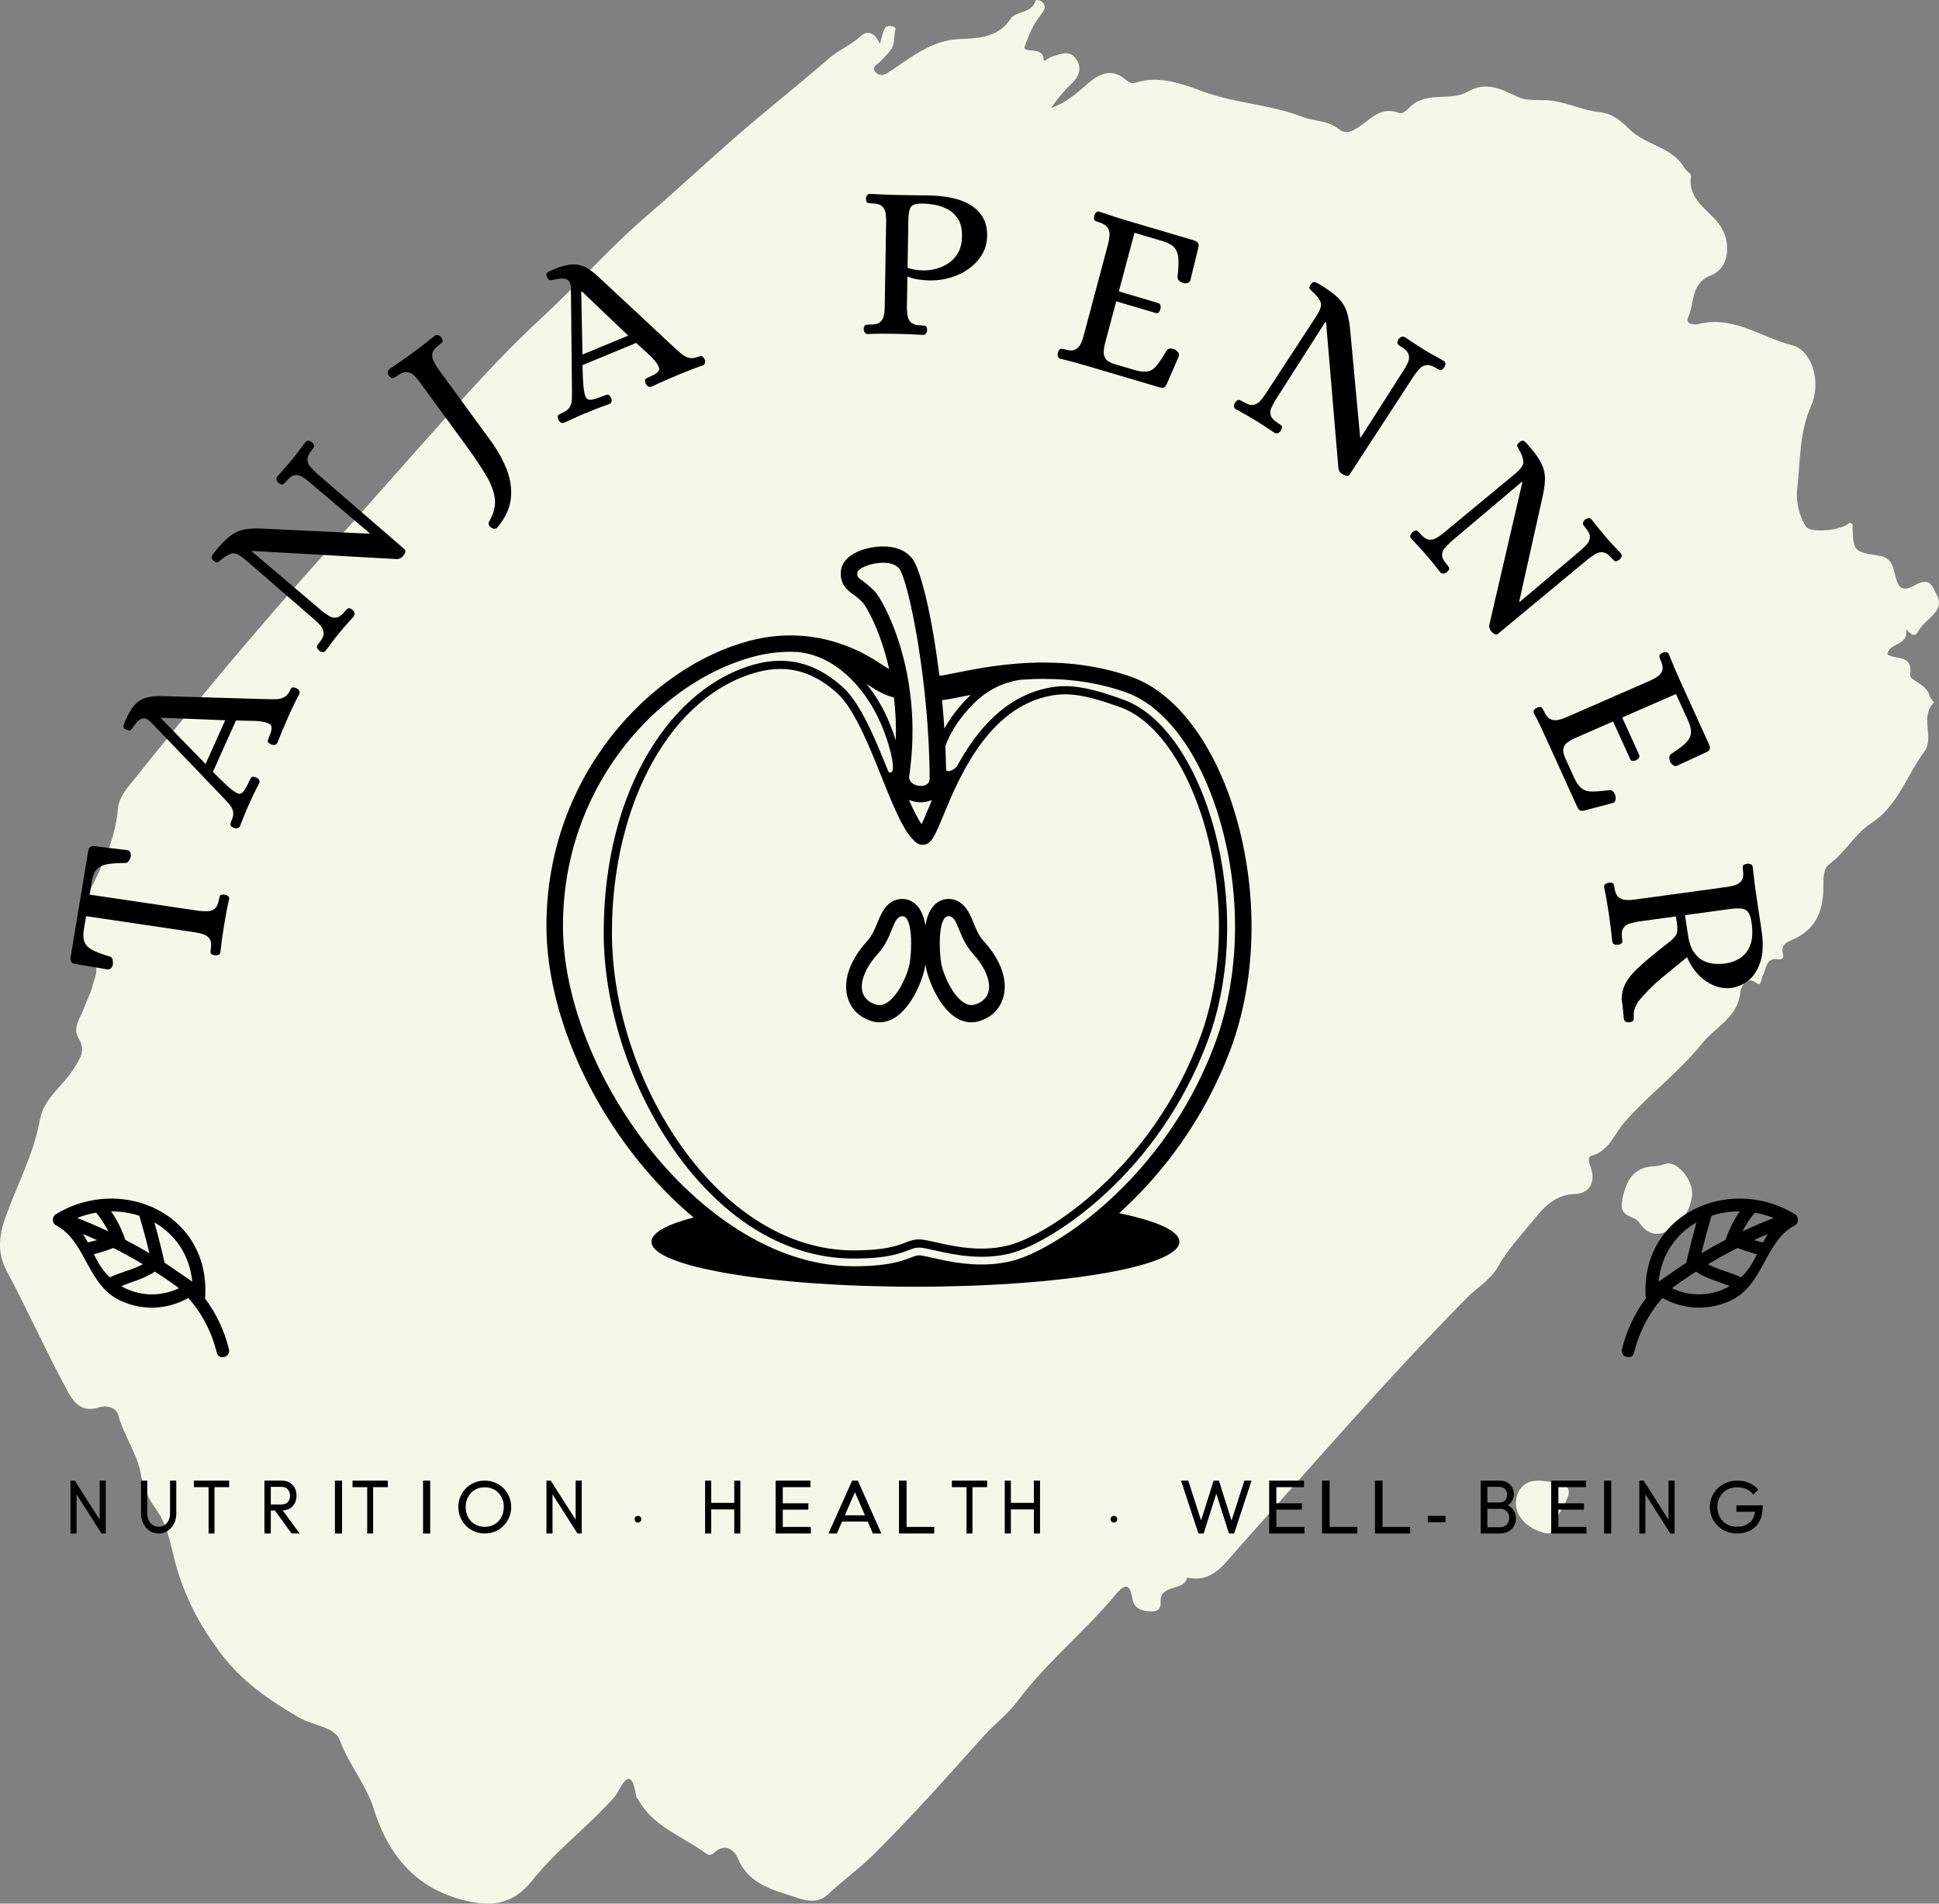 <svg width="110" height="108" viewBox="0 0 110 108" fill="none" xmlns="http://www.w3.org/2000/svg">
<rect x="0" y="0" width="110" height="108" fill="#808080" stroke="none"/>
<g id="logo 1" clip-path="url(#clip0_62_16)">
<g id="0DEptE">
<g id="Group">
<path id="Vector" d="M49.91 2.491C50.018 2.135 50.071 1.869 50.181 1.63C50.258 1.461 50.46 1.455 50.625 1.493C50.909 1.558 50.773 1.694 50.755 1.906C50.691 2.688 50.733 2.689 49.866 3.557C49.739 3.685 49.473 3.791 49.629 4.034C49.771 4.257 50.04 4.314 50.255 4.188C50.714 3.918 51.144 3.596 51.591 3.303C52.464 2.729 53.288 2.272 54.458 2.215C55.38 2.171 56.622 2.17 57.331 1.066C57.62 0.616 58.501 0.78 58.733 0.074C58.773 -0.048 58.97 -0.001 59.084 0.085C59.23 0.195 59.314 0.365 59.24 0.525C59.144 0.733 58.99 0.916 58.854 1.104C58.527 1.558 58.328 2.115 58.143 2.598C57.949 3.107 59.203 2.548 59.205 3.402C59.205 3.549 59.506 3.262 59.677 3.214C60.144 3.082 60.668 2.802 61.038 3.334C61.401 3.855 61.234 4.33 60.777 4.76C60.346 5.164 59.97 5.627 59.624 6.127C60.428 5.859 61.044 5.324 61.657 4.787C62.343 4.186 63.047 3.82 63.879 4.534C64.036 4.669 64.214 4.759 64.43 4.69C65.826 4.241 67.129 4.793 68.368 5.233C70.176 5.874 72.114 5.943 73.877 6.627C74.564 6.894 75.354 6.827 75.957 7.329C76.343 7.65 76.709 7.441 77.06 7.218C77.762 6.771 78.328 6.007 79.363 6.406C79.647 6.515 79.928 6.088 80.174 5.909C81.128 5.214 82.332 5.741 83.266 5.2C84.303 4.6 85.166 5.05 86.065 5.481C86.639 5.756 87.299 5.644 87.882 5.697C88.891 5.789 89.769 6.266 90.74 6.361C91.468 6.433 91.972 6.869 92.433 7.329C93.356 8.248 94.861 8.315 95.564 9.536C95.661 9.703 95.947 9.855 95.929 9.981C95.731 11.329 96.905 11.877 97.524 12.716C98.229 13.672 98.162 15.179 97.067 15.62C95.879 16.098 96.146 17.188 95.773 17.992C95.582 18.403 96.108 18.447 96.369 18.381C98.334 17.886 99.917 19.148 101.666 19.586C102.796 19.87 103.344 21.661 102.742 23.033C102.059 24.59 102.14 26.169 101.956 27.742C101.873 28.45 102.059 29.236 102.432 29.848C102.706 30.297 104.514 30.079 104.935 29.656C104.991 29.689 105.093 29.722 105.094 29.758C105.136 31.27 105.129 31.306 106.62 31.53C107.296 31.632 107.406 32.171 107.504 32.596C107.674 33.329 107.876 33.625 108.636 33.199C108.944 33.026 109.395 32.819 109.676 33.357C109.909 33.804 110.208 34.201 109.792 34.735C109.485 35.129 109.046 35.385 108.8 35.852C108.549 36.329 108.112 35.608 108.134 35.728C108.3 36.648 107.111 36.459 107.079 37.132C107.541 37.448 108.53 37.093 108.363 38.307C108.323 38.598 109.315 38.817 109.459 39.462C109.493 39.614 109.732 39.844 109.709 39.867C108.889 40.68 109.763 41.843 109.164 42.647C108.158 43.999 107.677 45.718 106.14 46.714C105.229 47.305 104.692 48.36 103.784 49.019C103.438 49.27 103.439 49.799 103.442 50.245C103.45 51.558 103.104 52.65 101.789 53.266C101.523 53.391 100.966 53.536 101.154 54.125C101.214 54.312 101.113 54.461 100.888 54.424C100.154 54.305 100.22 54.981 100.002 55.349C99.899 55.525 99.934 55.983 99.665 55.781C98.939 55.236 98.734 56.239 98.733 56.254C98.626 57.704 97.31 58.262 96.556 59.202C95.247 60.833 93.541 62.09 92.157 63.669C91.584 64.322 91.303 65.281 90.308 65.565C89.988 65.657 90.181 66.034 90.261 66.28C90.538 67.13 90.099 67.722 89.365 67.738C88.138 67.764 87.471 68.63 86.874 69.36C86.221 70.16 85.495 70.938 84.975 71.874C84.573 72.598 83.798 73.043 83.212 73.636C78.67 78.234 74.455 83.128 70.153 87.944C69.439 88.743 68.745 89.829 67.349 89.496C67.178 90.322 65.757 89.82 65.843 90.932C65.869 91.265 65.647 91.425 65.338 91.422C64.84 91.416 64.338 91.286 64.249 90.733C64.114 89.892 63.856 89.788 63.31 90.445C61.547 92.568 59.364 94.307 57.714 96.523C57.16 97.267 56.437 97.79 55.836 98.46C53.785 100.743 51.747 103.045 49.569 105.202C48.752 106.011 47.786 106.707 46.932 107.507C46.35 108.052 45.531 107.776 45.096 107.628C43.886 107.217 42.494 106.927 41.882 105.477C41.653 104.935 41.135 104.527 40.499 105.123C40.347 105.266 40.209 105.265 40.057 105.154C38.738 104.19 37.082 103.657 36.218 102.114C36.185 102.057 36.108 102.012 36.099 101.955C35.777 99.814 35.163 101.6 34.883 101.919C33.41 103.599 31.575 104.94 30.203 106.674C29.071 108.105 27.822 108.18 26.343 107.814C23.59 107.132 22.027 105.262 21.198 102.609C20.771 101.24 19.794 100.126 19.288 98.75C18.996 97.957 17.761 97.908 16.984 97.454C15.278 96.459 13.728 95.411 12.48 93.746C11.385 92.286 10.62 90.852 10.075 89.114C9.713 87.957 9.604 86.652 8.834 85.595C8.406 85.007 8.122 84.372 7.97 83.547C7.77 82.46 7.017 81.418 6.699 80.257C6.603 79.904 6.12 79.689 5.605 79.848C4.789 80.099 4.31 79.787 3.869 78.986C2.636 76.743 1.61 74.398 0.399 72.15C-0.169 71.098 -0.065 70.119 0.301 69.087C0.957 67.231 1.915 65.491 2.266 63.517C2.482 62.305 3.585 61.605 4.198 60.609C4.545 60.045 4.888 59.61 4.451 58.896C4.088 58.301 4.596 57.688 4.79 57.126C4.928 56.728 5.157 56.334 5.254 55.917C5.384 55.363 5.742 54.968 5.077 54.227C4.502 53.586 4.24 52.158 4.795 51.093C5.668 49.418 6.532 47.766 6.698 45.828C6.734 45.411 7.01 44.967 7.285 44.623C10.884 40.12 14.565 35.691 18.424 31.402C20.862 28.692 23.267 25.946 25.702 23.231C27.3 21.45 28.93 19.69 30.698 18.06C32.747 16.169 34.589 14.045 36.703 12.236C38.358 10.82 39.954 9.326 41.588 7.892C43.37 6.328 45.24 4.875 47.023 3.315C47.575 2.832 48.273 2.57 48.822 2.053C49.234 1.666 49.691 1.908 49.907 2.492L49.91 2.491Z" fill="#F5F7E9"/>
<path id="Vector_2" d="M94.618 66C95.289 65.981 96.098 67.081 95.99 67.848C95.86 68.776 95.375 69.41 94.625 69.823C93.942 70.199 93.381 69.943 93 69.365C92.704 68.916 91.849 69.12 92.023 68.127C92.229 66.952 92.697 66.215 93.805 66.17C94.106 66.158 94.404 66.047 94.619 66H94.618Z" fill="#F5F7E9"/>
<path id="Vector_3" d="M86 85.332C85.99 84.442 86.571 83.918 87.465 84.01C89.254 84.196 89.354 84.402 88.408 85.942C88.362 86.017 88.321 86.121 88.251 86.152C87.879 86.319 88.4 87.15 87.647 86.976C86.671 86.751 86.008 86.041 86 85.332V85.332Z" fill="#F5F7E9"/>
</g>
</g>
<g id="Group_2">
<path id="Vector_4" d="M4.264 54.688L6.091 54.997C6.178 55.01 6.249 54.985 6.304 54.921C6.358 54.857 6.391 54.797 6.4 54.739C6.415 54.649 6.41 54.554 6.387 54.453C6.364 54.353 6.314 54.293 6.237 54.273C5.856 54.158 5.549 54.045 5.314 53.934C5.079 53.824 4.916 53.681 4.824 53.508C4.733 53.334 4.707 53.107 4.744 52.826L4.884 51.976L11.087 52.897C11.252 52.922 11.407 52.959 11.554 53.011C11.701 53.062 11.816 53.149 11.898 53.27C11.979 53.392 11.999 53.584 11.956 53.847C11.942 53.929 11.939 54.001 11.947 54.06C11.955 54.121 12.032 54.166 12.178 54.196C12.248 54.206 12.315 54.199 12.381 54.175C12.447 54.151 12.487 54.098 12.501 54.016C12.563 53.478 12.634 52.962 12.716 52.469C12.755 52.231 12.796 51.995 12.84 51.761C12.883 51.528 12.934 51.281 12.996 51.02C13.01 50.939 12.989 50.876 12.933 50.834C12.878 50.792 12.816 50.766 12.747 50.756C12.598 50.743 12.51 50.763 12.483 50.818C12.457 50.873 12.437 50.942 12.423 51.024C12.381 51.279 12.301 51.454 12.183 51.55C12.065 51.647 11.928 51.695 11.772 51.697C11.616 51.699 11.456 51.693 11.29 51.676L5.087 50.755L5.226 49.917C5.282 49.631 5.381 49.42 5.523 49.285C5.665 49.151 5.866 49.063 6.126 49.022C6.386 48.98 6.716 48.96 7.116 48.96C7.196 48.956 7.264 48.911 7.318 48.826C7.372 48.742 7.406 48.658 7.419 48.576C7.429 48.511 7.419 48.439 7.387 48.363C7.356 48.287 7.296 48.242 7.21 48.229L5.368 48.007C5.247 47.989 5.159 48.007 5.106 48.062C5.052 48.117 5.018 48.19 5.003 48.281L4.007 54.308C3.992 54.399 4.001 54.48 4.034 54.552C4.066 54.624 4.143 54.669 4.264 54.687V54.688Z" fill="black"/>
<path id="Vector_5" d="M15.193 42.037C15.184 42.1 15.246 42.164 15.378 42.231C15.442 42.258 15.51 42.269 15.58 42.262C15.65 42.255 15.703 42.212 15.738 42.133C15.944 41.611 16.151 41.117 16.359 40.652C16.465 40.416 16.563 40.204 16.652 40.017C16.741 39.83 16.849 39.613 16.979 39.368C17.011 39.297 17.006 39.232 16.966 39.172C16.926 39.113 16.874 39.069 16.809 39.041C16.67 38.99 16.581 38.986 16.541 39.031C16.502 39.075 16.464 39.14 16.424 39.227C16.342 39.389 16.231 39.503 16.091 39.569C15.952 39.636 15.795 39.669 15.623 39.669C15.45 39.67 15.284 39.669 15.122 39.665L9.255 39.493C8.831 39.478 8.492 39.514 8.237 39.602C7.983 39.689 7.772 39.833 7.606 40.033C7.439 40.234 7.284 40.496 7.138 40.818C7.082 40.945 7.039 41.058 7.008 41.157C6.978 41.257 7.031 41.336 7.167 41.395C7.287 41.447 7.366 41.458 7.404 41.427C7.441 41.396 7.499 41.327 7.576 41.219C7.66 41.096 7.749 40.989 7.842 40.897C7.936 40.806 8.044 40.758 8.165 40.755C8.286 40.751 8.425 40.83 8.582 40.992L12.632 45.216C12.756 45.345 12.874 45.474 12.989 45.603C13.103 45.733 13.18 45.872 13.219 46.02C13.257 46.169 13.229 46.349 13.134 46.562C13.098 46.641 13.076 46.711 13.067 46.773C13.059 46.835 13.121 46.9 13.253 46.967C13.317 46.995 13.385 47.005 13.455 46.998C13.525 46.991 13.578 46.947 13.613 46.869C13.683 46.692 13.741 46.548 13.786 46.436C13.831 46.323 13.876 46.213 13.919 46.105C13.963 45.998 14.02 45.865 14.091 45.707C14.197 45.471 14.293 45.261 14.38 45.077C14.468 44.894 14.575 44.68 14.705 44.435C14.737 44.364 14.732 44.299 14.692 44.239C14.652 44.179 14.6 44.136 14.536 44.108C14.396 44.057 14.306 44.053 14.267 44.098C14.228 44.142 14.19 44.207 14.15 44.294C14.012 44.601 13.894 44.811 13.796 44.923C13.698 45.036 13.583 45.062 13.453 45C13.322 44.939 13.141 44.806 12.907 44.601C12.902 44.59 12.883 44.57 12.848 44.541C12.813 44.511 12.739 44.442 12.626 44.332C12.512 44.222 12.33 44.041 12.078 43.791L13.387 40.873L14.565 40.904C14.943 40.936 15.196 41.001 15.325 41.099C15.454 41.197 15.431 41.439 15.258 41.825C15.222 41.903 15.2 41.974 15.191 42.036L15.193 42.037ZM11.663 43.344L9.135 40.753L9.151 40.718L12.776 40.863L11.663 43.344Z" fill="black"/>
<path id="Vector_6" d="M17.939 26.829C17.818 26.715 17.706 26.598 17.604 26.481C17.501 26.364 17.448 26.228 17.444 26.074C17.44 25.92 17.524 25.737 17.697 25.526C17.758 25.451 17.801 25.386 17.823 25.329C17.846 25.274 17.804 25.194 17.697 25.09C17.643 25.045 17.582 25.016 17.513 25.003C17.444 24.991 17.382 25.018 17.326 25.086C17.215 25.235 17.124 25.356 17.052 25.452C16.981 25.547 16.91 25.64 16.841 25.731C16.772 25.823 16.681 25.937 16.569 26.073C16.457 26.21 16.363 26.322 16.284 26.411C16.205 26.5 16.127 26.59 16.048 26.679C15.969 26.768 15.865 26.885 15.736 27.029C15.686 27.09 15.671 27.157 15.693 27.227C15.714 27.298 15.752 27.356 15.805 27.401C15.929 27.485 16.018 27.508 16.07 27.472C16.122 27.436 16.176 27.383 16.232 27.315C16.41 27.097 16.573 26.978 16.719 26.959C16.865 26.939 17.005 26.969 17.138 27.048C17.272 27.128 17.402 27.222 17.528 27.33L20.972 30.248L20.947 30.279L15.056 29.997C14.604 29.968 14.227 29.979 13.926 30.028C13.625 30.078 13.348 30.194 13.095 30.378C12.843 30.562 12.561 30.845 12.248 31.227C12.159 31.336 12.085 31.436 12.029 31.526C11.972 31.616 12 31.71 12.113 31.807C12.213 31.893 12.285 31.926 12.33 31.906C12.374 31.886 12.448 31.834 12.552 31.748C12.794 31.55 13.003 31.433 13.178 31.398C13.354 31.363 13.599 31.48 13.912 31.748L17.862 35.17C17.988 35.279 18.102 35.393 18.201 35.513C18.301 35.634 18.354 35.769 18.361 35.92C18.368 36.071 18.282 36.256 18.104 36.474C18.048 36.542 18.007 36.606 17.982 36.665C17.956 36.724 17.997 36.805 18.104 36.91C18.158 36.956 18.219 36.985 18.288 36.997C18.357 37.01 18.419 36.982 18.475 36.914C18.591 36.758 18.683 36.635 18.753 36.543C18.822 36.452 18.89 36.362 18.956 36.274C19.023 36.186 19.112 36.074 19.224 35.937C19.335 35.801 19.43 35.688 19.509 35.599C19.587 35.51 19.669 35.416 19.753 35.321C19.838 35.225 19.942 35.108 20.065 34.971C20.116 34.909 20.13 34.843 20.109 34.772C20.087 34.702 20.05 34.643 19.996 34.598C19.878 34.508 19.792 34.481 19.74 34.517C19.687 34.554 19.63 34.609 19.569 34.684C19.396 34.895 19.235 35.013 19.086 35.035C18.937 35.058 18.797 35.029 18.666 34.945C18.536 34.862 18.404 34.77 18.272 34.669L14.289 31.288L14.314 31.257L22.505 31.719C22.647 31.725 22.771 31.663 22.877 31.533C22.916 31.486 22.951 31.426 22.982 31.353C23.013 31.281 23.004 31.219 22.956 31.166L17.937 26.828L17.939 26.829Z" fill="black"/>
<path id="Vector_7" d="M27.601 27.01C27.876 27.483 28.033 27.922 28.075 28.327C28.115 28.732 28.01 29.147 27.757 29.573C27.682 29.694 27.711 29.808 27.845 29.917C27.991 30.027 28.115 30.028 28.22 29.918C28.656 29.401 28.907 28.87 28.976 28.325C29.043 27.78 28.97 27.227 28.756 26.666C28.542 26.105 28.23 25.545 27.822 24.986L24.828 20.887C24.737 20.748 24.657 20.608 24.588 20.468C24.518 20.329 24.502 20.184 24.537 20.032C24.573 19.881 24.7 19.725 24.919 19.564C24.997 19.507 25.055 19.453 25.093 19.402C25.133 19.352 25.112 19.264 25.031 19.139C24.989 19.082 24.935 19.041 24.867 19.014C24.799 18.988 24.733 18.998 24.67 19.045C24.234 19.398 23.801 19.733 23.371 20.05C23.16 20.206 22.951 20.355 22.744 20.495C22.538 20.637 22.32 20.786 22.089 20.946C22.026 20.992 21.996 21.052 22 21.125C22.005 21.198 22.028 21.262 22.069 21.319C22.164 21.434 22.243 21.479 22.307 21.454C22.37 21.43 22.437 21.391 22.507 21.339C22.733 21.173 22.921 21.097 23.072 21.111C23.223 21.125 23.356 21.185 23.471 21.291C23.587 21.396 23.693 21.517 23.791 21.651L26.521 25.389C26.966 25.998 27.325 26.539 27.6 27.012L27.601 27.01Z" fill="black"/>
<path id="Vector_8" d="M39.969 20.383C39.9 20.253 39.835 20.191 39.775 20.197C39.713 20.204 39.638 20.226 39.548 20.263C39.371 20.327 39.206 20.337 39.054 20.293C38.902 20.248 38.76 20.169 38.63 20.056C38.499 19.942 38.375 19.831 38.257 19.721L33.957 15.711C33.647 15.42 33.366 15.222 33.113 15.117C32.859 15.012 32.598 14.978 32.331 15.014C32.063 15.05 31.761 15.137 31.423 15.277C31.291 15.332 31.178 15.386 31.085 15.438C30.992 15.49 30.975 15.584 31.036 15.717C31.09 15.834 31.142 15.894 31.191 15.897C31.242 15.9 31.334 15.887 31.468 15.859C31.619 15.825 31.762 15.806 31.897 15.801C32.032 15.797 32.147 15.833 32.241 15.911C32.336 15.988 32.384 16.138 32.388 16.36L32.448 22.122C32.45 22.298 32.448 22.471 32.443 22.641C32.438 22.811 32.397 22.963 32.321 23.097C32.245 23.231 32.096 23.343 31.873 23.436C31.791 23.469 31.724 23.506 31.674 23.546C31.624 23.586 31.625 23.673 31.677 23.81C31.706 23.873 31.749 23.925 31.808 23.966C31.865 24.007 31.936 24.011 32.018 23.977C32.196 23.894 32.341 23.827 32.455 23.776C32.569 23.724 32.68 23.673 32.789 23.623C32.899 23.573 33.036 23.515 33.201 23.446C33.448 23.344 33.669 23.255 33.865 23.179C34.06 23.103 34.293 23.018 34.564 22.925C34.638 22.894 34.681 22.843 34.693 22.773C34.705 22.703 34.697 22.637 34.668 22.574C34.599 22.444 34.534 22.383 34.474 22.389C34.413 22.395 34.337 22.418 34.247 22.455C33.925 22.588 33.688 22.662 33.534 22.679C33.38 22.696 33.275 22.639 33.22 22.508C33.165 22.377 33.122 22.16 33.091 21.855C33.096 21.844 33.095 21.817 33.09 21.772C33.084 21.728 33.078 21.628 33.071 21.473C33.063 21.318 33.054 21.065 33.041 20.716L36.094 19.454L36.96 20.257C37.222 20.531 37.367 20.745 37.394 20.901C37.421 21.058 37.233 21.22 36.829 21.387C36.746 21.421 36.68 21.458 36.63 21.497C36.579 21.537 36.58 21.625 36.633 21.761C36.661 21.824 36.705 21.876 36.763 21.917C36.821 21.959 36.891 21.962 36.973 21.928C37.498 21.683 38.004 21.46 38.49 21.259C38.737 21.157 38.96 21.067 39.16 20.989C39.36 20.911 39.595 20.826 39.866 20.733C39.94 20.702 39.983 20.651 39.995 20.581C40.007 20.511 39.999 20.444 39.97 20.382L39.969 20.383ZM33.044 20.114L32.973 16.551L33.01 16.535L35.639 19.041L33.044 20.114Z" fill="black"/>
<path id="Vector_9" d="M55.129 11.678C54.866 11.508 54.588 11.383 54.294 11.303C54 11.223 53.722 11.169 53.462 11.14C53.2 11.111 52.989 11.095 52.826 11.092L50.9 11.062C50.643 11.058 50.39 11.05 50.142 11.037C49.894 11.025 49.633 11.013 49.359 11C49.282 10.999 49.224 11.027 49.184 11.085C49.145 11.143 49.125 11.204 49.124 11.271C49.13 11.412 49.165 11.492 49.229 11.51C49.293 11.528 49.367 11.537 49.453 11.539C49.727 11.543 49.919 11.594 50.029 11.691C50.138 11.789 50.207 11.911 50.235 12.057C50.262 12.203 50.275 12.355 50.272 12.513L50.19 17.467C50.187 17.626 50.169 17.777 50.137 17.922C50.104 18.067 50.031 18.187 49.919 18.281C49.805 18.375 49.612 18.42 49.338 18.415C49.252 18.413 49.178 18.421 49.113 18.436C49.049 18.452 49.011 18.531 49 18.672C48.999 18.738 49.017 18.801 49.054 18.86C49.092 18.919 49.15 18.949 49.227 18.95C49.501 18.938 49.76 18.931 50.004 18.931C50.248 18.931 50.499 18.933 50.755 18.937C51.278 18.945 51.813 18.966 52.36 19C52.437 19.001 52.495 18.973 52.535 18.915C52.574 18.857 52.595 18.796 52.596 18.729C52.589 18.587 52.556 18.507 52.497 18.49C52.437 18.473 52.361 18.463 52.266 18.461C52.001 18.457 51.811 18.406 51.697 18.309C51.583 18.211 51.514 18.09 51.491 17.943C51.468 17.798 51.453 17.646 51.447 17.487L51.478 15.69C51.699 15.777 51.92 15.834 52.143 15.863C52.365 15.891 52.57 15.907 52.759 15.91C53.153 15.916 53.541 15.863 53.924 15.748C54.307 15.633 54.652 15.466 54.96 15.246C55.268 15.027 55.516 14.76 55.706 14.446C55.895 14.133 55.993 13.781 56 13.39C56.007 12.973 55.929 12.627 55.767 12.35C55.604 12.072 55.392 11.849 55.129 11.678ZM54.339 14.369C54.189 14.62 53.999 14.817 53.77 14.959C53.541 15.101 53.303 15.201 53.059 15.26C52.814 15.318 52.593 15.346 52.396 15.343C52.199 15.34 52.019 15.323 51.857 15.291C51.694 15.26 51.571 15.226 51.486 15.192L51.531 12.496C51.536 12.213 51.563 12.003 51.612 11.867C51.661 11.73 51.746 11.643 51.867 11.603C51.988 11.563 52.151 11.545 52.356 11.548C52.511 11.551 52.711 11.571 52.959 11.607C53.207 11.645 53.456 11.723 53.707 11.844C53.957 11.964 54.167 12.149 54.334 12.397C54.501 12.645 54.581 12.981 54.574 13.405C54.567 13.796 54.489 14.118 54.339 14.369L54.339 14.369Z" fill="black"/>
<path id="Vector_10" d="M66.837 19.985C66.78 19.912 66.72 19.861 66.656 19.833C66.569 19.788 66.483 19.768 66.398 19.771C66.312 19.774 66.241 19.814 66.185 19.891C65.975 20.244 65.795 20.516 65.646 20.706C65.497 20.898 65.334 21.017 65.156 21.063C64.978 21.109 64.743 21.094 64.451 21.017L63.307 20.678C63.023 20.604 62.834 20.501 62.739 20.369C62.645 20.238 62.603 20.101 62.614 19.958C62.626 19.815 62.642 19.686 62.664 19.57L63.323 17.095L65.573 17.76C65.639 17.78 65.694 17.766 65.738 17.718C65.782 17.67 65.812 17.615 65.828 17.554C65.847 17.484 65.85 17.414 65.837 17.345C65.824 17.275 65.786 17.226 65.722 17.198L63.473 16.532L64.359 13.206L66.024 13.698C66.312 13.793 66.517 13.917 66.642 14.072C66.766 14.227 66.835 14.435 66.85 14.698C66.865 14.962 66.849 15.299 66.802 15.708C66.798 15.792 66.828 15.864 66.892 15.925C66.956 15.987 67.033 16.031 67.125 16.058C67.191 16.078 67.269 16.078 67.36 16.057C67.45 16.036 67.507 15.983 67.53 15.895L67.981 14.051C68.013 13.928 68.005 13.836 67.954 13.774C67.903 13.712 67.832 13.667 67.741 13.64L63.839 12.486C63.59 12.413 63.351 12.337 63.122 12.26C62.892 12.183 62.642 12.1 62.371 12.01C62.296 11.988 62.234 12.003 62.185 12.054C62.136 12.105 62.101 12.166 62.083 12.236C62.052 12.386 62.062 12.48 62.116 12.514C62.169 12.549 62.237 12.578 62.32 12.602C62.586 12.681 62.758 12.786 62.84 12.918C62.92 13.05 62.955 13.198 62.944 13.359C62.932 13.521 62.904 13.684 62.86 13.85L61.475 19.049C61.43 19.215 61.373 19.37 61.304 19.514C61.234 19.658 61.132 19.765 60.998 19.834C60.863 19.902 60.663 19.897 60.398 19.819C60.315 19.794 60.243 19.782 60.181 19.783C60.118 19.783 60.062 19.856 60.015 20.002C59.996 20.072 59.995 20.143 60.012 20.213C60.029 20.284 60.074 20.331 60.149 20.353C60.427 20.416 60.685 20.481 60.922 20.546C61.159 20.612 61.402 20.681 61.651 20.754L65.751 21.967C65.859 21.999 65.944 22.008 66.006 21.993C66.068 21.979 66.128 21.913 66.185 21.799L66.873 20.222C66.904 20.137 66.892 20.058 66.835 19.985L66.837 19.985Z" fill="black"/>
<path id="Vector_11" d="M76.169 26.91C76.223 26.943 76.288 26.97 76.365 26.991C76.442 27.012 76.505 26.996 76.551 26.94L80.216 21.315C80.314 21.178 80.416 21.05 80.52 20.931C80.623 20.813 80.753 20.741 80.908 20.716C81.063 20.691 81.26 20.751 81.498 20.896C81.582 20.948 81.654 20.981 81.714 20.996C81.773 21.012 81.847 20.959 81.938 20.837C81.976 20.777 81.997 20.712 82 20.641C82.003 20.57 81.966 20.511 81.889 20.464C81.723 20.373 81.587 20.298 81.481 20.239C81.375 20.179 81.271 20.121 81.169 20.064C81.066 20.007 80.939 19.931 80.785 19.838C80.631 19.744 80.504 19.664 80.403 19.597C80.301 19.53 80.2 19.463 80.099 19.396C79.998 19.329 79.865 19.241 79.701 19.13C79.632 19.088 79.564 19.083 79.495 19.114C79.427 19.145 79.374 19.19 79.335 19.25C79.268 19.387 79.257 19.478 79.301 19.526C79.345 19.574 79.406 19.621 79.483 19.668C79.728 19.818 79.871 19.965 79.912 20.109C79.953 20.253 79.942 20.398 79.881 20.542C79.82 20.687 79.744 20.83 79.652 20.971L77.196 24.823L77.161 24.802L76.607 18.851C76.571 18.393 76.507 18.015 76.415 17.72C76.322 17.424 76.165 17.163 75.944 16.933C75.722 16.705 75.396 16.46 74.966 16.197C74.843 16.122 74.732 16.062 74.633 16.018C74.533 15.973 74.442 16.014 74.361 16.14C74.289 16.252 74.266 16.329 74.292 16.371C74.318 16.413 74.381 16.48 74.483 16.573C74.717 16.789 74.865 16.983 74.925 17.155C74.985 17.327 74.902 17.588 74.675 17.938L71.784 22.366C71.692 22.508 71.593 22.638 71.486 22.753C71.378 22.87 71.249 22.942 71.097 22.969C70.946 22.997 70.748 22.936 70.502 22.786C70.425 22.739 70.355 22.706 70.292 22.689C70.228 22.671 70.152 22.723 70.062 22.845C70.024 22.905 70.003 22.97 70 23.041C69.997 23.111 70.034 23.171 70.111 23.217C70.284 23.313 70.423 23.389 70.525 23.446C70.627 23.503 70.727 23.559 70.826 23.614C70.924 23.669 71.05 23.743 71.204 23.837C71.357 23.93 71.485 24.01 71.586 24.078C71.687 24.145 71.792 24.213 71.901 24.285C72.01 24.357 72.142 24.445 72.299 24.551C72.368 24.593 72.436 24.599 72.505 24.568C72.573 24.537 72.626 24.491 72.665 24.431C72.739 24.3 72.754 24.21 72.71 24.162C72.666 24.115 72.602 24.065 72.517 24.014C72.279 23.868 72.138 23.723 72.094 23.576C72.049 23.43 72.059 23.285 72.125 23.143C72.19 23.001 72.264 22.856 72.348 22.71L75.193 18.254L75.228 18.275L75.928 26.561C75.942 26.704 76.022 26.821 76.168 26.91L76.169 26.91Z" fill="black"/>
<path id="Vector_12" d="M84.963 35.972L90.113 31.701C90.247 31.6 90.382 31.508 90.514 31.425C90.647 31.343 90.791 31.312 90.944 31.334C91.096 31.355 91.263 31.47 91.442 31.677C91.505 31.75 91.562 31.803 91.613 31.835C91.664 31.867 91.75 31.838 91.871 31.748C91.926 31.703 91.965 31.647 91.989 31.581C92.013 31.514 91.997 31.448 91.939 31.381C91.811 31.246 91.707 31.135 91.626 31.048C91.544 30.961 91.465 30.874 91.386 30.791C91.307 30.707 91.21 30.598 91.095 30.465C90.98 30.331 90.885 30.218 90.811 30.125C90.736 30.032 90.662 29.939 90.587 29.846C90.513 29.753 90.415 29.63 90.296 29.477C90.244 29.417 90.181 29.392 90.108 29.402C90.034 29.412 89.97 29.439 89.916 29.485C89.812 29.595 89.773 29.678 89.8 29.736C89.826 29.794 89.869 29.857 89.927 29.924C90.112 30.137 90.201 30.318 90.195 30.468C90.188 30.616 90.135 30.751 90.034 30.869C89.932 30.989 89.817 31.102 89.688 31.21L86.212 34.151L86.186 34.121L87.481 28.31C87.587 27.865 87.642 27.488 87.646 27.18C87.649 26.873 87.582 26.579 87.444 26.297C87.306 26.015 87.075 25.687 86.752 25.314C86.66 25.206 86.575 25.118 86.495 25.046C86.415 24.974 86.318 24.987 86.202 25.083C86.1 25.168 86.055 25.235 86.067 25.282C86.079 25.33 86.118 25.412 86.184 25.529C86.339 25.803 86.418 26.03 86.422 26.211C86.426 26.391 86.268 26.615 85.949 26.882L81.889 30.242C81.76 30.349 81.628 30.443 81.491 30.522C81.355 30.602 81.212 30.632 81.062 30.614C80.912 30.596 80.745 30.48 80.56 30.266C80.502 30.199 80.446 30.148 80.392 30.113C80.338 30.077 80.251 30.104 80.129 30.194C80.075 30.239 80.036 30.296 80.011 30.362C79.986 30.428 80.003 30.495 80.061 30.562C80.195 30.703 80.301 30.816 80.379 30.9C80.458 30.984 80.535 31.066 80.61 31.147C80.685 31.227 80.78 31.334 80.896 31.468C81.012 31.602 81.106 31.715 81.181 31.808C81.256 31.901 81.333 31.998 81.413 32.097C81.494 32.196 81.591 32.319 81.705 32.465C81.757 32.525 81.82 32.55 81.893 32.541C81.967 32.532 82.031 32.504 82.085 32.458C82.195 32.355 82.236 32.274 82.21 32.216C82.183 32.158 82.138 32.092 82.075 32.019C81.895 31.812 81.808 31.633 81.811 31.48C81.814 31.328 81.867 31.194 81.972 31.078C82.076 30.962 82.189 30.847 82.313 30.733L86.338 27.332L86.364 27.362L84.494 35.431C84.463 35.571 84.503 35.705 84.612 35.832C84.653 35.879 84.706 35.923 84.771 35.967C84.837 36.009 84.9 36.011 84.961 35.972H84.963Z" fill="black"/>
<path id="Vector_13" d="M91.648 45.386C91.665 45.298 91.664 45.221 91.643 45.154C91.62 45.06 91.579 44.982 91.522 44.918C91.464 44.853 91.388 44.824 91.293 44.827C90.894 44.879 90.575 44.905 90.335 44.906C90.096 44.907 89.901 44.853 89.751 44.745C89.601 44.636 89.459 44.446 89.326 44.175L88.834 43.09C88.705 42.826 88.658 42.618 88.694 42.466C88.731 42.314 88.805 42.198 88.919 42.121C89.032 42.043 89.14 41.977 89.24 41.924L91.511 40.931L92.48 43.065C92.508 43.128 92.555 43.162 92.619 43.167C92.684 43.172 92.744 43.161 92.8 43.137C92.865 43.109 92.918 43.069 92.962 43.017C93.005 42.965 93.017 42.906 92.996 42.839L92.027 40.706L95.079 39.372L95.796 40.952C95.912 41.23 95.954 41.464 95.92 41.653C95.886 41.843 95.775 42.023 95.589 42.194C95.403 42.364 95.142 42.556 94.807 42.769C94.742 42.816 94.707 42.883 94.703 42.969C94.7 43.056 94.717 43.142 94.756 43.229C94.785 43.292 94.836 43.352 94.91 43.409C94.984 43.466 95.061 43.477 95.141 43.442L96.807 42.671C96.919 42.623 96.981 42.56 96.995 42.483C97.008 42.407 96.995 42.325 96.956 42.239L95.276 38.537C95.168 38.301 95.069 38.071 94.977 37.848C94.885 37.624 94.784 37.382 94.675 37.119C94.643 37.048 94.591 37.009 94.521 37.002C94.45 36.995 94.383 37.006 94.32 37.033C94.187 37.101 94.125 37.166 94.134 37.228C94.143 37.289 94.165 37.36 94.201 37.438C94.315 37.69 94.349 37.887 94.303 38.03C94.258 38.172 94.171 38.288 94.043 38.377C93.916 38.465 93.775 38.543 93.624 38.61L88.853 40.695C88.701 40.761 88.549 40.811 88.396 40.845C88.244 40.878 88.098 40.864 87.959 40.803C87.821 40.741 87.694 40.584 87.58 40.333C87.544 40.254 87.506 40.191 87.466 40.143C87.424 40.095 87.334 40.097 87.194 40.148C87.13 40.176 87.077 40.218 87.035 40.274C86.994 40.33 86.989 40.393 87.021 40.464C87.154 40.716 87.274 40.954 87.38 41.176C87.486 41.398 87.592 41.627 87.699 41.863L89.466 45.754C89.512 45.855 89.561 45.926 89.612 45.965C89.663 46.003 89.75 46.01 89.873 45.985L91.494 45.559C91.578 45.532 91.629 45.474 91.646 45.387L91.648 45.386Z" fill="black"/>
<path id="Vector_14" d="M91.584 53.576C91.651 53.601 91.719 53.609 91.79 53.6C91.939 53.571 92.017 53.526 92.026 53.464C92.035 53.403 92.033 53.33 92.021 53.246C91.981 52.985 92.004 52.791 92.089 52.663C92.173 52.535 92.29 52.449 92.441 52.402C92.592 52.355 92.75 52.317 92.917 52.286L95.074 51.991L95.129 52.357C95.175 52.668 95.165 52.887 95.099 53.012C95.033 53.138 94.914 53.267 94.746 53.403C94.448 53.641 94.143 53.885 93.829 54.134C93.515 54.383 93.209 54.648 92.909 54.93C92.616 55.202 92.396 55.471 92.246 55.736C92.097 56.001 92.013 56.311 91.994 56.666C92.019 56.834 92.038 56.969 92.048 57.071C92.059 57.173 92.07 57.276 92.081 57.383C92.093 57.489 92.107 57.631 92.125 57.809C92.137 57.893 92.178 57.947 92.244 57.972C92.311 57.998 92.379 58.006 92.45 57.996C92.599 57.967 92.675 57.918 92.678 57.849C92.681 57.78 92.682 57.711 92.681 57.642C92.674 57.48 92.694 57.337 92.738 57.215C92.782 57.093 92.845 56.967 92.924 56.836C93.327 56.342 93.771 55.895 94.255 55.493C94.74 55.092 95.222 54.695 95.704 54.303C95.978 54.927 96.349 55.389 96.817 55.691C97.285 55.992 97.753 56.111 98.221 56.047C98.574 55.998 98.899 55.855 99.196 55.617C99.494 55.379 99.716 55.032 99.864 54.578C100.012 54.124 100.039 53.555 99.946 52.872L99.62 50.7C99.582 50.447 99.549 50.2 99.522 49.959C99.494 49.718 99.465 49.462 99.434 49.191C99.421 49.107 99.381 49.052 99.315 49.028C99.248 49.002 99.18 48.994 99.109 49.004C98.96 49.033 98.881 49.078 98.872 49.139C98.863 49.201 98.866 49.273 98.878 49.358C98.918 49.627 98.896 49.823 98.811 49.947C98.726 50.07 98.606 50.158 98.452 50.209C98.297 50.26 98.136 50.297 97.969 50.32L92.728 51.037C92.56 51.06 92.397 51.067 92.239 51.059C92.08 51.05 91.941 50.998 91.824 50.903C91.706 50.807 91.626 50.625 91.586 50.355C91.573 50.271 91.553 50.2 91.527 50.144C91.501 50.087 91.412 50.065 91.26 50.077C91.19 50.087 91.126 50.113 91.07 50.155C91.013 50.197 90.991 50.26 91.003 50.345C91.062 50.611 91.111 50.863 91.15 51.098C91.19 51.333 91.229 51.577 91.267 51.83C91.345 52.343 91.41 52.871 91.465 53.414C91.478 53.498 91.517 53.553 91.584 53.578V53.576ZM98.13 51.572C98.571 51.512 98.873 51.529 99.036 51.622C99.198 51.716 99.307 51.944 99.361 52.306C99.444 52.853 99.419 53.292 99.29 53.624C99.159 53.955 98.966 54.201 98.711 54.361C98.456 54.52 98.183 54.62 97.892 54.66C97.715 54.684 97.519 54.691 97.302 54.682C97.084 54.674 96.869 54.619 96.656 54.52C96.442 54.42 96.255 54.254 96.095 54.023C95.934 53.791 95.822 53.461 95.757 53.032L95.59 51.92L98.131 51.573L98.13 51.572Z" fill="black"/>
<path id="Vector_15" d="M10.684 73.638C11.457 74.508 12.007 75.561 12.299 76.74C12.412 77.196 13.1 77.002 12.988 76.545C12.723 75.476 12.259 74.502 11.625 73.656C11.634 73.626 11.641 73.594 11.643 73.559C11.784 70.974 10.352 69.16 8.426 68.4C8.336 68.365 8.287 68.341 8.192 68.311C6.624 67.773 4.769 67.914 3.174 68.884C2.953 69.018 2.931 69.387 3.174 69.515C4.916 70.432 4.919 72.93 6.87 73.808C8.126 74.373 9.509 74.297 10.684 73.638ZM10.767 72.615L9.457 71.715C9.416 71.688 9.375 71.662 9.334 71.635C9.333 71.628 9.333 71.622 9.331 71.615C9.161 70.856 8.97 70.102 8.759 69.353C9.909 70.01 10.751 71.16 10.909 72.715L10.767 72.615ZM7.904 68.975C8.113 69.679 8.305 70.387 8.477 71.101C8.028 70.833 7.572 70.579 7.109 70.338C6.914 69.755 6.646 69.22 6.302 68.727C6.854 68.724 7.396 68.808 7.904 68.975L7.904 68.975ZM5.454 68.798C5.728 69.126 5.958 69.48 6.144 69.859C5.565 69.586 4.976 69.333 4.377 69.099C4.731 68.96 5.092 68.859 5.454 68.798ZM4.708 70.012C4.974 70.122 5.237 70.236 5.497 70.354C5.327 70.403 5.155 70.448 4.982 70.487C4.895 70.324 4.805 70.165 4.708 70.012H4.708ZM5.323 71.155C5.7 71.061 6.067 70.943 6.429 70.802C6.998 71.088 7.556 71.395 8.104 71.723C7.523 72.047 6.824 72.174 6.228 72.47C5.99 72.241 5.776 71.977 5.599 71.669C5.5 71.498 5.409 71.326 5.322 71.155H5.323ZM6.881 72.967C7.524 72.695 8.207 72.545 8.784 72.141C9.2 72.406 9.609 72.686 10.013 72.975C10.057 73.013 10.1 73.052 10.143 73.091C9.072 73.593 7.859 73.538 6.881 72.967Z" fill="black"/>
<path id="Vector_16" d="M98.13 73.808C100.081 72.93 100.084 70.432 101.826 69.515C102.069 69.387 102.047 69.018 101.826 68.884C100.231 67.914 98.375 67.773 96.808 68.311C96.713 68.341 96.664 68.365 96.574 68.4C94.648 69.16 93.216 70.974 93.357 73.559C93.359 73.594 93.366 73.626 93.375 73.656C92.742 74.502 92.277 75.476 92.012 76.545C91.9 77.002 92.589 77.196 92.701 76.74C92.993 75.56 93.543 74.508 94.316 73.638C95.491 74.297 96.874 74.374 98.13 73.808ZM94.092 72.715C94.249 71.16 95.091 70.01 96.241 69.353C96.031 70.102 95.84 70.855 95.669 71.615C95.668 71.622 95.668 71.629 95.666 71.635C95.626 71.662 95.585 71.689 95.544 71.715L94.234 72.615L94.092 72.715ZM98.699 68.727C98.355 69.219 98.087 69.755 97.892 70.338C97.429 70.578 96.973 70.833 96.524 71.101C96.696 70.387 96.888 69.678 97.097 68.974C97.605 68.807 98.147 68.723 98.7 68.726L98.699 68.727ZM100.624 69.099C100.025 69.333 99.436 69.586 98.857 69.859C99.043 69.48 99.273 69.126 99.546 68.798C99.909 68.859 100.27 68.96 100.624 69.099ZM100.019 70.486C99.846 70.447 99.674 70.403 99.503 70.353C99.764 70.235 100.027 70.122 100.292 70.012C100.195 70.165 100.105 70.323 100.018 70.486H100.019ZM99.401 71.669C99.224 71.976 99.01 72.241 98.772 72.47C98.176 72.173 97.478 72.046 96.896 71.722C97.444 71.395 98.002 71.088 98.571 70.801C98.933 70.943 99.3 71.061 99.677 71.154C99.59 71.325 99.5 71.497 99.401 71.669H99.401ZM94.857 73.09C94.901 73.051 94.944 73.012 94.988 72.975C95.392 72.685 95.801 72.406 96.216 72.14C96.793 72.544 97.477 72.695 98.12 72.966C97.142 73.537 95.928 73.593 94.857 73.09Z" fill="black"/>
</g>
<g id="Group_3">
<path id="Vector_17" d="M69.822 59.49C71.23 55.692 71.383 51.056 70.242 46.771C69.102 42.493 66.855 39.371 64.23 38.421C62.703 37.868 61.013 37.588 59.205 37.588C57.135 37.588 55.366 37.943 54.195 38.178C53.819 38.254 53.435 38.331 53.292 38.34C52.891 35.067 52.249 32.278 51.721 31.65C51.363 31.225 50.803 31 50.101 31C49.225 31 47.8 31.382 47.705 32.408C47.636 33.167 48.092 33.496 48.365 33.694C48.508 33.797 48.686 33.925 48.945 34.184C49.177 34.45 49.961 35.819 50.442 37.958C50.295 37.874 50.147 37.78 49.983 37.673C49.701 37.491 49.368 37.276 48.965 37.069C47.647 36.393 46.258 36.049 44.838 36.049C44.072 36.049 43.295 36.152 42.527 36.353C36.939 37.822 31 43.989 31 52.526C31 56.85 32.969 61.86 36.267 65.926C37.233 67.118 38.267 68.169 39.346 69.069C37.837 69.467 36.959 69.941 36.959 70.45C36.959 71.859 43.663 73 51.933 73C60.203 73 66.907 71.858 66.907 70.45C66.907 69.834 65.622 69.27 63.487 68.829C65.857 66.686 68.301 63.59 69.822 59.49H69.822ZM57.882 38.567C57.736 38.578 57.593 38.59 57.451 38.604C57.593 38.591 57.736 38.578 57.882 38.567ZM54.474 39.541C54.655 39.505 54.856 39.465 55.074 39.423C54.995 39.495 54.917 39.572 54.84 39.65C54.539 39.959 53.998 40.572 53.574 41.333C53.538 40.794 53.494 40.255 53.442 39.722C53.677 39.7 54.013 39.634 54.474 39.542L54.474 39.541ZM53.51 46.279C53.81 45.551 54.184 44.645 54.691 43.712C56.1 41.119 57.798 39.717 59.882 39.425C60.048 39.401 60.225 39.39 60.407 39.39C61.437 39.39 62.546 39.76 63.594 40.139C65.62 40.873 67.482 43.592 68.453 47.237C69.5 51.168 69.366 55.404 68.085 58.859C65.342 66.253 59.499 70.047 57.255 70.643C56.77 70.772 56.241 70.838 55.684 70.838C54.674 70.838 53.757 70.629 53.087 70.477C52.699 70.389 52.419 70.326 52.199 70.317C52.179 70.316 52.158 70.316 52.138 70.316C51.834 70.316 51.596 70.407 51.345 70.504C50.895 70.677 50.215 70.939 48.428 70.939C40.705 70.939 34.715 61.257 34.715 52.929C34.715 45.493 38.123 39.404 43.001 38.122C43.431 38.009 43.855 37.952 44.26 37.952C45.426 37.952 46.492 38.409 47.517 39.35C48.459 40.214 49.295 42.293 49.967 43.964L50.016 44.087C50.731 45.867 51.297 47.273 51.984 47.806C52.086 47.885 52.208 47.928 52.334 47.928C52.828 47.928 53.027 47.445 53.509 46.279L53.51 46.279ZM52.642 45.928C52.522 46.219 52.392 46.533 52.285 46.763C52.059 46.441 51.816 45.949 51.567 45.383C51.776 45.468 52.005 45.517 52.24 45.517C52.476 45.517 52.679 45.469 52.867 45.388C52.788 45.575 52.713 45.758 52.642 45.928H52.642ZM49.611 33.532C48.854 32.775 48.602 32.893 48.638 32.492C48.662 32.231 49.422 31.927 50.101 31.927C50.465 31.927 50.807 32.014 51 32.244C51.552 32.9 52.738 38.889 52.737 44.201C52.737 44.468 52.5 44.589 52.24 44.589C51.904 44.589 51.53 44.386 51.581 44.031C52.442 38.099 50.058 33.978 49.611 33.532ZM49.212 38.836C49.681 39.141 50.094 39.406 50.714 39.574C50.803 40.324 50.847 41.133 50.819 42C50.609 41.342 50.346 40.732 50.227 40.489C49.92 39.862 49.559 39.296 49.156 38.8C49.175 38.812 49.194 38.824 49.212 38.836ZM35.901 63.884C35.727 63.633 35.558 63.38 35.394 63.123C34.901 62.352 34.451 61.555 34.051 60.743C33.918 60.472 33.791 60.2 33.668 59.926C32.57 57.464 31.937 54.898 31.937 52.526C31.937 47.984 33.703 44.155 36.182 41.428C38.111 39.307 40.471 37.853 42.768 37.249C43.457 37.068 44.153 36.977 44.838 36.977C44.977 36.977 45.115 36.982 45.254 36.99C47.362 37.196 48.937 38.918 49.806 40.692C50.395 41.894 50.922 43.826 50.513 43.826C50.482 43.826 50.446 43.815 50.404 43.792C49.661 41.943 48.836 39.925 47.837 39.01C46.965 38.21 45.793 37.488 44.262 37.488C43.831 37.488 43.372 37.545 42.882 37.674C38.15 38.917 34.248 44.734 34.248 52.928C34.248 61.122 40.146 71.402 48.429 71.402C51.217 71.402 51.479 70.779 52.14 70.779C52.154 70.779 52.168 70.779 52.182 70.78C52.7 70.801 54.075 71.301 55.685 71.301C56.23 71.301 56.802 71.244 57.377 71.092C59.651 70.488 65.697 66.647 68.526 59.019C71.354 51.392 68.304 41.35 63.755 39.704C62.629 39.296 61.488 38.927 60.408 38.927C60.209 38.927 60.011 38.939 59.816 38.966C57.078 39.35 55.379 41.468 54.279 43.493C54.278 43.494 54.277 43.494 54.276 43.495C54.093 43.676 53.938 43.748 53.813 43.748C53.759 43.748 53.713 43.732 53.672 43.708C53.665 43.257 53.651 42.797 53.63 42.335C53.939 41.439 54.573 40.591 55.178 39.971C55.852 39.282 56.749 38.724 57.905 38.565C58.322 38.534 58.756 38.515 59.205 38.515C60.903 38.515 62.485 38.776 63.908 39.291C64.493 39.502 65.058 39.841 65.593 40.293C67.199 41.648 68.54 44.017 69.335 47.006C69.541 47.776 69.702 48.557 69.82 49.343C69.978 50.39 70.059 51.444 70.064 52.488C70.066 53.01 70.049 53.529 70.013 54.044C69.888 55.844 69.529 57.585 68.941 59.17C68.046 61.584 66.826 63.632 65.498 65.328C64.435 66.684 63.304 67.815 62.215 68.725C61.943 68.953 61.673 69.166 61.408 69.367C60.613 69.967 59.858 70.445 59.189 70.802C58.966 70.921 58.753 71.027 58.551 71.119C58.147 71.304 57.79 71.436 57.491 71.515C57.21 71.589 56.917 71.646 56.615 71.683C56.313 71.721 56.003 71.74 55.684 71.74C54.988 71.74 54.331 71.65 53.771 71.545C53.436 71.482 53.135 71.414 52.883 71.357C52.569 71.286 52.298 71.224 52.163 71.219H52.16C52.01 71.219 51.897 71.26 51.675 71.345C51.611 71.37 51.543 71.396 51.468 71.424C51.394 71.451 51.314 71.478 51.226 71.506C51.095 71.548 50.946 71.59 50.773 71.629C50.256 71.746 49.528 71.841 48.427 71.841C46.038 71.841 43.689 70.981 41.545 69.555C41.307 69.397 41.071 69.232 40.838 69.06C38.975 67.685 37.29 65.89 35.9 63.884H35.901Z" fill="black"/>
<path id="Vector_18" d="M51.199 51C50.316 51 49.981 51.836 49.78 52.336C49.634 52.7 49.483 53.076 49.18 53.409C48.242 54.44 47.834 55.569 48.062 56.504C48.162 56.913 48.477 57.644 49.473 57.939C49.609 57.98 49.75 58 49.89 58C51.427 58 52.322 55.707 52.473 54.871C52.474 54.867 52.485 54.795 52.5 54.68C52.515 54.795 52.526 54.868 52.527 54.871C52.679 55.707 53.574 58 55.11 58C55.25 58 55.391 57.98 55.527 57.939C56.523 57.644 56.839 56.913 56.938 56.504C57.166 55.569 56.758 54.44 55.82 53.409C55.517 53.076 55.366 52.7 55.22 52.336C55.02 51.836 54.684 51 53.801 51C53.444 51 53.117 51.174 52.881 51.491C52.683 51.757 52.566 52.12 52.499 52.508C52.433 52.12 52.316 51.757 52.118 51.491C51.882 51.175 51.555 51 51.197 51H51.199ZM51.601 54.679C51.47 55.398 50.73 57.022 49.891 57.022C49.829 57.022 49.767 57.013 49.705 56.995C48.493 56.636 48.721 55.297 49.81 54.101C50.688 53.136 50.618 51.979 51.199 51.979C51.781 51.979 51.742 53.908 51.601 54.68V54.679ZM53.803 51.978C54.384 51.978 54.314 53.135 55.192 54.1C56.28 55.296 56.509 56.635 55.297 56.994C55.234 57.013 55.172 57.021 55.111 57.021C54.272 57.021 53.532 55.398 53.401 54.679C53.26 53.907 53.221 51.977 53.803 51.977V51.978Z" fill="black"/>
</g>
<g id="Group_4">
<path id="Vector_19" d="M5.656 86.219L4.242 84H4V87H4.344V84.775L5.758 87H6V84H5.656V86.219Z" fill="black"/>
<path id="Vector_20" d="M9.647 85.858C9.647 86.012 9.619 86.146 9.563 86.259C9.507 86.373 9.431 86.461 9.336 86.523C9.24 86.586 9.13 86.617 9.006 86.617C8.882 86.617 8.771 86.586 8.672 86.523C8.574 86.461 8.497 86.373 8.44 86.259C8.382 86.146 8.354 86.011 8.354 85.854V84.001H8V85.863C8 86.078 8.044 86.273 8.132 86.444C8.22 86.616 8.34 86.752 8.492 86.851C8.643 86.95 8.814 87 9.005 87C9.197 87 9.367 86.95 9.516 86.851C9.665 86.752 9.782 86.617 9.87 86.446C9.957 86.275 10 86.082 10 85.867V84H9.646V85.858L9.647 85.858Z" fill="black"/>
<path id="Vector_21" d="M11 84.372H11.832V87H12.168V84.372H13V84H11V84.372Z" fill="black"/>
<path id="Vector_22" d="M16.426 85.588C16.552 85.518 16.648 85.419 16.717 85.292C16.785 85.165 16.819 85.017 16.819 84.847C16.819 84.677 16.785 84.537 16.717 84.41C16.648 84.284 16.552 84.183 16.426 84.11C16.3 84.037 16.152 84 15.982 84H15V87H15.362V85.695H15.598L16.541 87H17L16.038 85.692C16.184 85.685 16.314 85.651 16.426 85.589V85.588ZM15.362 85.353V84.354H15.971C16.125 84.354 16.244 84.402 16.328 84.497C16.411 84.591 16.453 84.712 16.453 84.856C16.453 85.008 16.411 85.129 16.328 85.219C16.244 85.308 16.124 85.353 15.967 85.353H15.362H15.362Z" fill="black"/>
<path id="Vector_23" d="M19.405 84H19V87H19.405V84Z" fill="black"/>
<path id="Vector_24" d="M20 84.372H20.832V87H21.168V84.372H22V84H20V84.372Z" fill="black"/>
<path id="Vector_25" d="M24.405 84H24V87H24.405V84Z" fill="black"/>
<path id="Vector_26" d="M28.564 84.433C28.426 84.296 28.267 84.189 28.087 84.114C27.905 84.038 27.709 84 27.498 84C27.287 84 27.091 84.038 26.91 84.114C26.729 84.189 26.57 84.296 26.435 84.433C26.299 84.57 26.193 84.729 26.116 84.91C26.038 85.09 26 85.286 26 85.496C26 85.706 26.038 85.898 26.116 86.08C26.193 86.262 26.3 86.422 26.436 86.561C26.574 86.7 26.733 86.807 26.916 86.884C27.098 86.961 27.295 87 27.506 87C27.717 87 27.909 86.961 28.09 86.884C28.271 86.807 28.43 86.7 28.565 86.563C28.701 86.426 28.807 86.266 28.884 86.084C28.961 85.902 29 85.707 29 85.5C29 85.293 28.962 85.094 28.884 84.912C28.807 84.73 28.7 84.57 28.564 84.433ZM28.442 86.078C28.349 86.247 28.221 86.38 28.058 86.477C27.896 86.574 27.709 86.622 27.498 86.622C27.341 86.622 27.197 86.594 27.064 86.538C26.931 86.482 26.817 86.404 26.721 86.305C26.626 86.205 26.551 86.086 26.498 85.948C26.446 85.809 26.419 85.659 26.419 85.496C26.419 85.278 26.465 85.085 26.558 84.917C26.651 84.749 26.778 84.617 26.939 84.522C27.101 84.426 27.286 84.379 27.498 84.379C27.658 84.379 27.803 84.406 27.935 84.461C28.066 84.516 28.18 84.593 28.277 84.694C28.374 84.794 28.448 84.913 28.502 85.049C28.554 85.185 28.581 85.334 28.581 85.496C28.581 85.715 28.534 85.909 28.441 86.078L28.442 86.078Z" fill="black"/>
<path id="Vector_27" d="M32.656 86.219L31.242 84H31V87H31.344V84.775L32.758 87H33V84H32.656V86.219Z" fill="black"/>
<path id="Vector_28" d="M36.19 86C36.136 86 36.091 86.018 36.055 86.053C36.018 86.089 36 86.133 36 86.188C36 86.245 36.018 86.291 36.055 86.326C36.091 86.36 36.136 86.378 36.19 86.378C36.244 86.378 36.291 86.361 36.327 86.326C36.363 86.291 36.381 86.245 36.381 86.188C36.381 86.131 36.363 86.087 36.327 86.052C36.291 86.018 36.246 86 36.19 86Z" fill="black"/>
<path id="Vector_29" d="M41.653 85.262H40.347V84H40V87H40.347V85.634H41.653V87H42V84H41.653V85.262Z" fill="black"/>
<path id="Vector_30" d="M44.407 85.647H45.857V85.288H44.407V84.372H45.978V84H44.407H44.277H44V87H44.277H44.407H46V86.628H44.407V85.647Z" fill="black"/>
<path id="Vector_31" d="M48.344 84L47 87H47.476L47.773 86.322H49.224L49.519 87H50L48.665 84H48.344H48.344ZM47.928 85.967L48.5 84.657L49.069 85.967H47.928H47.928Z" fill="black"/>
<path id="Vector_32" d="M51.431 84H51V87H51.294H51.431H53V86.628H51.431V84Z" fill="black"/>
<path id="Vector_33" d="M54 84.372H54.832V87H55.168V84.372H56V84H54V84.372Z" fill="black"/>
<path id="Vector_34" d="M58.653 85.262H57.347V84H57V87H57.347V85.634H58.653V87H59V84H58.653V85.262Z" fill="black"/>
<path id="Vector_35" d="M63.19 86C63.136 86 63.091 86.018 63.055 86.053C63.018 86.089 63 86.133 63 86.188C63 86.245 63.018 86.291 63.055 86.326C63.091 86.36 63.136 86.378 63.19 86.378C63.244 86.378 63.291 86.361 63.327 86.326C63.363 86.291 63.381 86.245 63.381 86.188C63.381 86.131 63.363 86.087 63.327 86.052C63.291 86.018 63.246 86 63.19 86Z" fill="black"/>
<path id="Vector_36" d="M69.865 86.268L69.149 84H68.852L68.137 86.261L67.41 84H67L67.987 87H68.284L69 84.74L69.72 87H70.013L71 84H70.594L69.865 86.268Z" fill="black"/>
<path id="Vector_37" d="M72.406 85.647H73.857V85.288H72.406V84.372H73.978V84H72.406H72.277H72V87H72.277H72.406H74V86.628H72.406V85.647Z" fill="black"/>
<path id="Vector_38" d="M75.431 84H75V87H75.293H75.431H77V86.628H75.431V84Z" fill="black"/>
<path id="Vector_39" d="M78.431 84H78V87H78.294H78.431H80V86.628H78.431V84Z" fill="black"/>
<path id="Vector_40" d="M82 86H81V86.361H82V86Z" fill="black"/>
<path id="Vector_41" d="M85.539 85.395C85.628 85.338 85.701 85.269 85.756 85.189C85.838 85.068 85.879 84.927 85.879 84.765C85.879 84.626 85.847 84.499 85.784 84.384C85.721 84.269 85.628 84.176 85.506 84.106C85.383 84.035 85.231 84 85.048 84H84V87H85.081C85.277 87 85.443 86.962 85.579 86.885C85.714 86.809 85.818 86.708 85.891 86.581C85.964 86.454 86 86.312 86 86.153C86 85.962 85.949 85.798 85.849 85.658C85.77 85.549 85.666 85.462 85.539 85.395ZM84.379 84.354H85.036C85.176 84.354 85.287 84.392 85.371 84.469C85.454 84.545 85.496 84.655 85.496 84.799C85.496 84.943 85.456 85.053 85.377 85.13C85.297 85.206 85.19 85.244 85.053 85.244H84.379V84.354ZM85.48 86.492C85.388 86.594 85.262 86.645 85.101 86.645H84.379V85.599H85.109C85.214 85.599 85.304 85.623 85.381 85.67C85.458 85.718 85.516 85.781 85.557 85.858C85.597 85.936 85.617 86.024 85.617 86.122C85.617 86.266 85.572 86.389 85.48 86.491L85.48 86.492Z" fill="black"/>
<path id="Vector_42" d="M88.407 85.647H89.858V85.288H88.407V84.372H89.978V84H88.407H88.277H88V87H88.277H88.407H90V86.628H88.407V85.647Z" fill="black"/>
<path id="Vector_43" d="M91.405 84H91V87H91.405V84Z" fill="black"/>
<path id="Vector_44" d="M94.656 86.219L93.242 84H93V87H93.344V84.775L94.758 87H95V84H94.656V86.219Z" fill="black"/>
<path id="Vector_45" d="M98.504 85.768H99.56C99.542 85.914 99.504 86.043 99.443 86.152C99.36 86.305 99.239 86.42 99.082 86.499C98.926 86.578 98.739 86.617 98.522 86.617C98.305 86.617 98.127 86.569 97.963 86.474C97.799 86.379 97.668 86.247 97.572 86.079C97.475 85.911 97.427 85.716 97.427 85.495C97.427 85.274 97.474 85.083 97.57 84.915C97.665 84.748 97.799 84.616 97.97 84.52C98.141 84.425 98.338 84.378 98.562 84.378C98.749 84.378 98.922 84.414 99.081 84.485C99.239 84.556 99.367 84.659 99.463 84.794L99.749 84.521C99.611 84.353 99.44 84.224 99.235 84.135C99.029 84.045 98.805 84 98.562 84C98.338 84 98.133 84.038 97.944 84.114C97.754 84.189 97.59 84.296 97.449 84.433C97.308 84.57 97.198 84.729 97.119 84.91C97.04 85.09 97 85.286 97 85.496C97 85.706 97.04 85.902 97.119 86.084C97.198 86.266 97.307 86.426 97.446 86.563C97.586 86.7 97.748 86.807 97.934 86.884C98.12 86.961 98.319 87 98.531 87C98.818 87 99.072 86.942 99.294 86.828C99.515 86.713 99.688 86.541 99.813 86.313C99.937 86.085 100 85.801 100 85.462V85.404H98.504V85.769V85.768Z" fill="black"/>
</g>
</g>
<defs>
<clipPath id="clip0_62_16">
<rect width="110" height="108" fill="white"/>
</clipPath>
</defs>
</svg>
